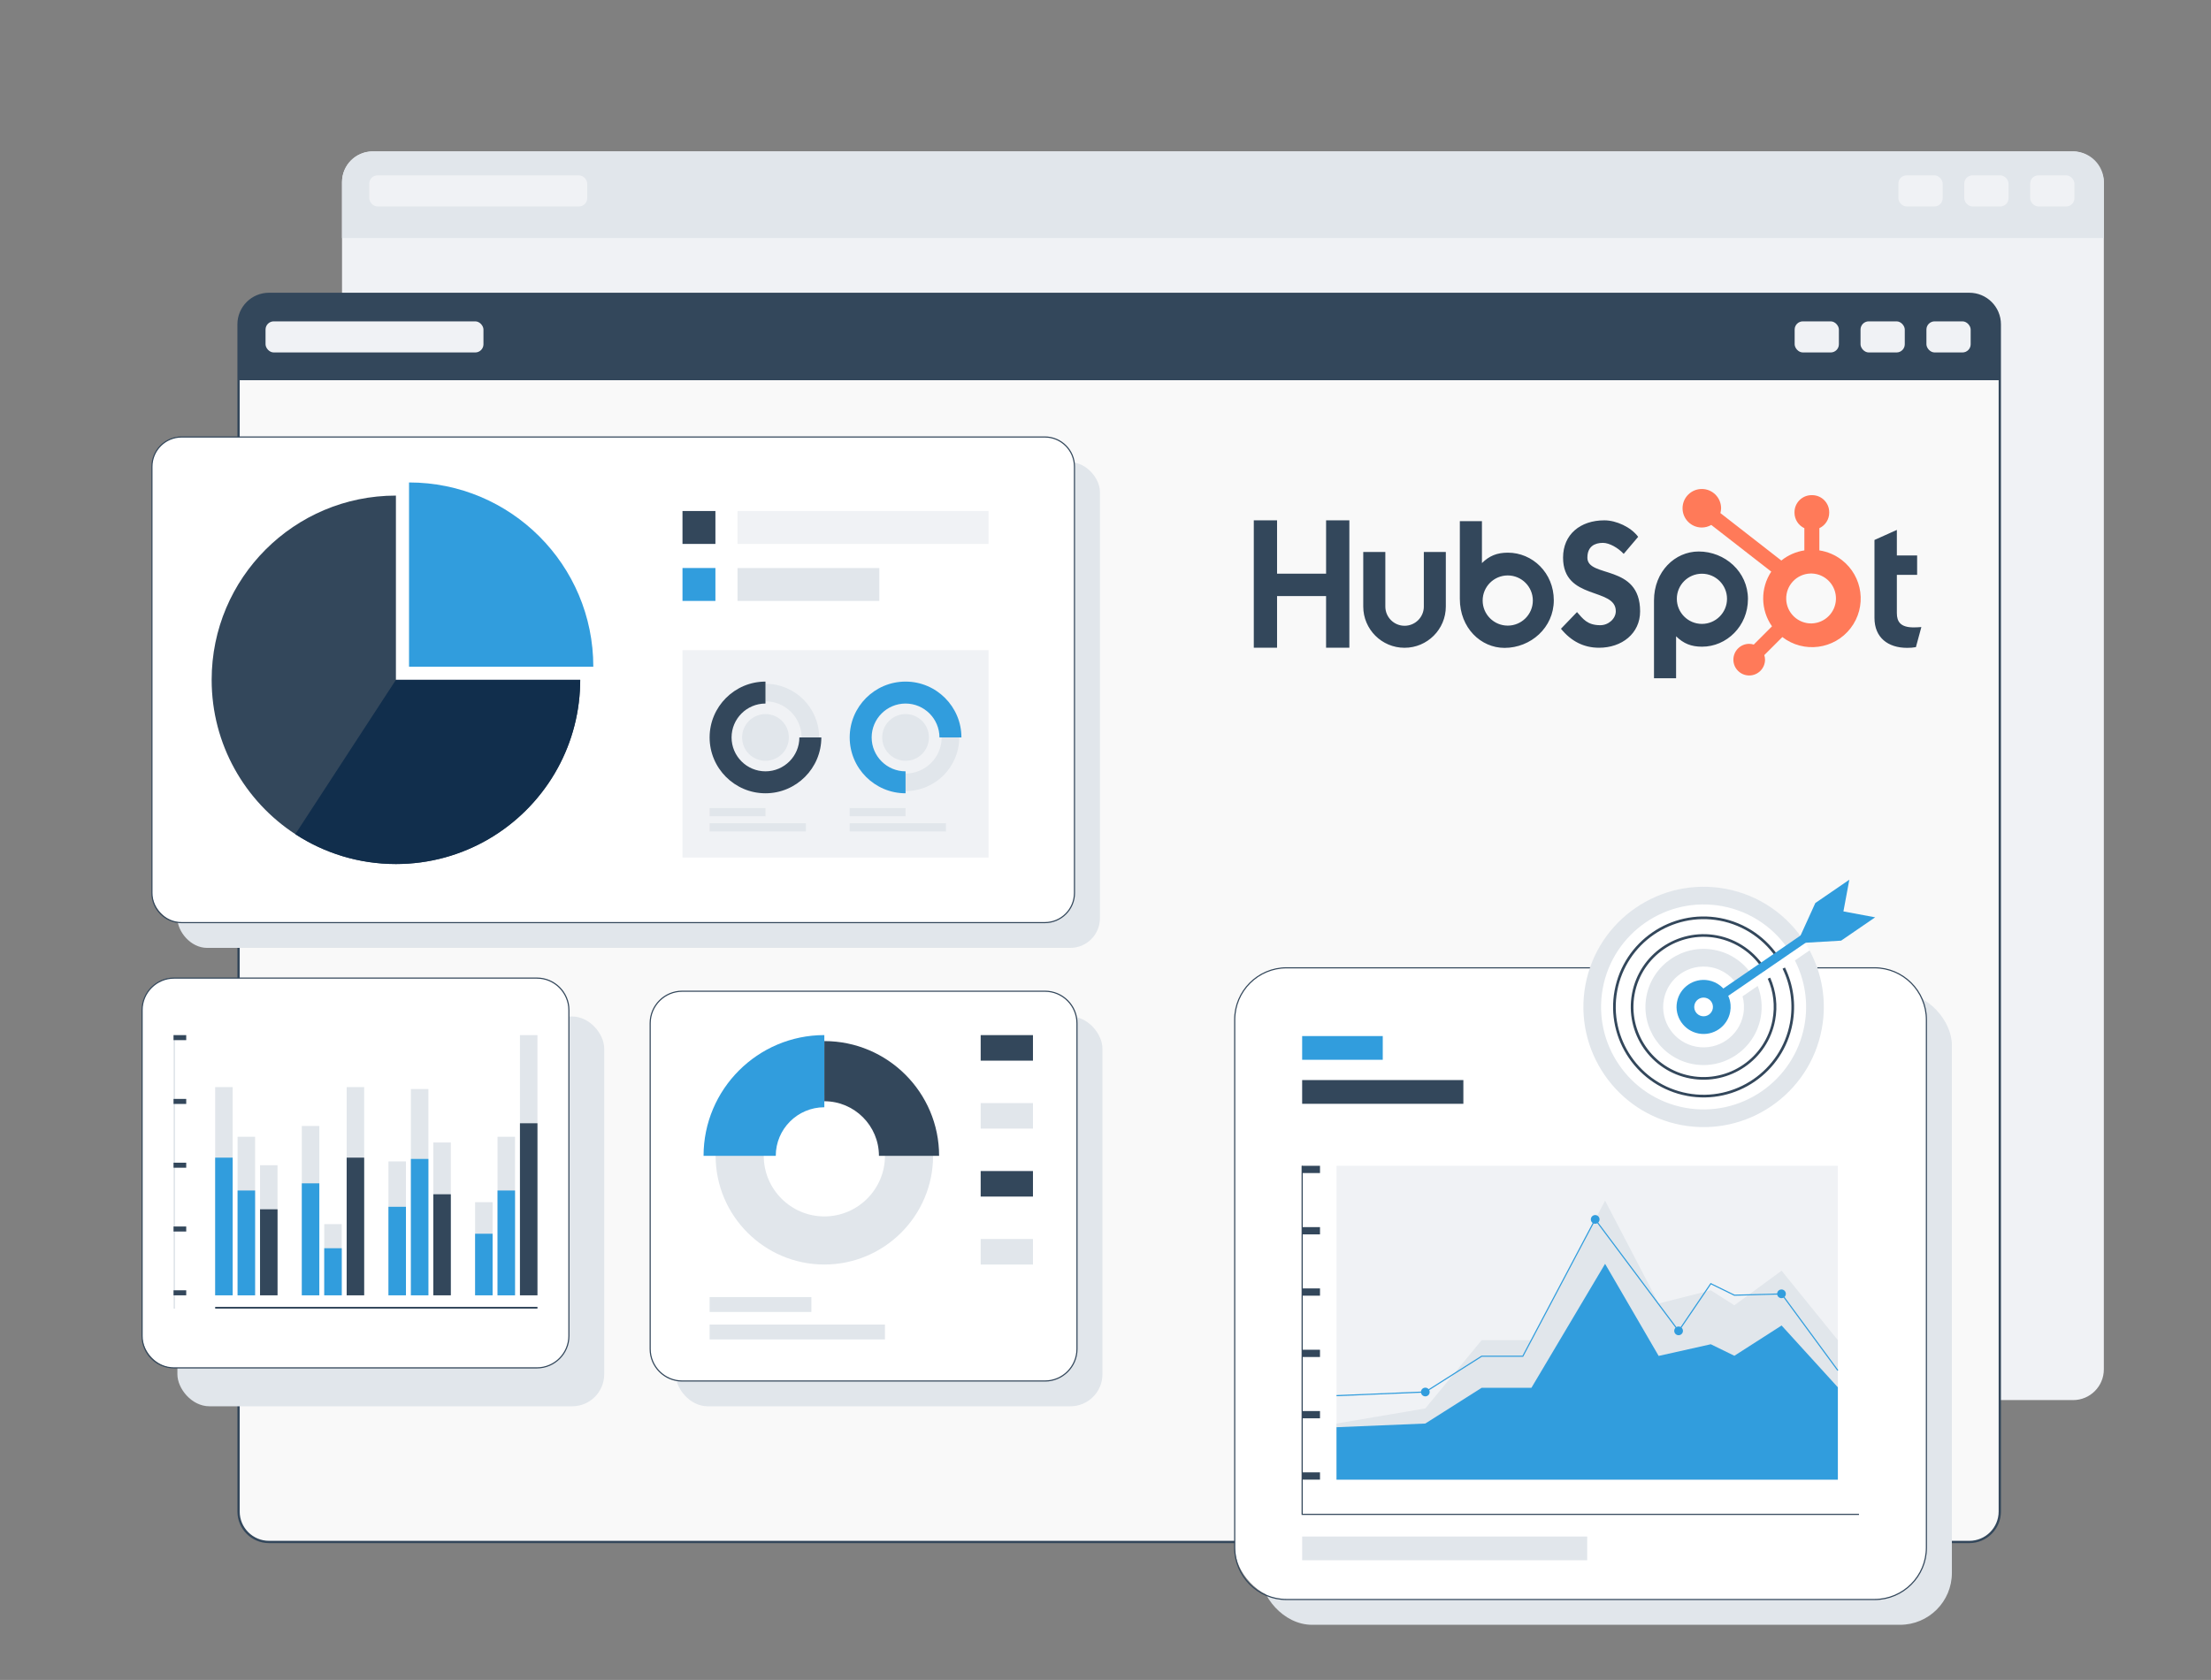 <?xml version="1.0" encoding="UTF-8"?>
<svg id="Layer_1" data-name="Layer 1" xmlns="http://www.w3.org/2000/svg" viewBox="0 0 1284.76 976.38">
  <rect x="0" y="0" width="1284.76" height="976.38" fill="#808080" stroke="none"/>
  <defs>
    <style>
      .cls-1 {
        fill: #e1e6eb;
      }

      .cls-2 {
        fill: #fff;
      }

      .cls-3, .cls-4 {
        fill: #ff7a59;
      }

      .cls-4 {
        stroke: #33475b;
        stroke-miterlimit: 10;
      }

      .cls-5 {
        fill: #f0f2f5;
      }

      .cls-6 {
        fill: #f9f9f9;
      }

      .cls-7 {
        fill: #112e4c;
      }

      .cls-8 {
        fill: #33475b;
      }

      .cls-9 {
        fill: #319ddd;
      }
    </style>
  </defs>
  <g>
    <rect class="cls-5" x="198.74" y="88" width="1023.75" height="725.73" rx="17.86" ry="17.86"/>
    <path class="cls-1" d="m216.6,88h988.03c9.86,0,17.86,8,17.86,17.86v32.49H198.74v-32.49c0-9.86,8-17.86,17.86-17.86Z"/>
    <rect class="cls-5" x="214.58" y="101.91" width="126.63" height="18.08" rx="4.77" ry="4.77"/>
    <rect class="cls-5" x="1179.68" y="101.91" width="25.71" height="18.08" rx="4.77" ry="4.77"/>
    <rect class="cls-5" x="1141.4" y="101.91" width="25.71" height="18.08" rx="4.77" ry="4.77"/>
    <rect class="cls-5" x="1103.11" y="101.91" width="25.71" height="18.08" rx="4.77" ry="4.77"/>
    <rect class="cls-6" x="138.45" y="170.64" width="1023.75" height="725.73" rx="17.86" ry="17.86"/>
    <path class="cls-8" d="m156.31,170.64h988.03c9.86,0,17.86,8,17.86,17.86v32.49H138.45v-32.49c0-9.86,8-17.86,17.86-17.86Z"/>
    <path class="cls-4" d="m1144.34,170.97c9.67,0,17.53,7.86,17.53,17.53v690c0,9.67-7.86,17.53-17.53,17.53H156.31c-9.67,0-17.53-7.86-17.53-17.53V188.5c0-9.67,7.86-17.53,17.53-17.53h988.03m0-.33H156.31c-9.86,0-17.86,8-17.86,17.86v690c0,9.86,8,17.86,17.86,17.86h988.03c9.86,0,17.86-8,17.86-17.86V188.5c0-9.86-8-17.86-17.86-17.86h0Z"/>
    <rect class="cls-5" x="154.3" y="186.77" width="126.63" height="18.08" rx="4.77" ry="4.77"/>
    <rect class="cls-5" x="1119.4" y="186.77" width="25.71" height="18.08" rx="4.77" ry="4.77"/>
    <rect class="cls-5" x="1081.11" y="186.77" width="25.71" height="18.08" rx="4.77" ry="4.77"/>
    <rect class="cls-5" x="1042.83" y="186.77" width="25.71" height="18.08" rx="4.77" ry="4.77"/>
    <g>
      <g>
        <rect class="cls-1" x="103.08" y="590.79" width="248.01" height="226.54" rx="18.6" ry="18.6"/>
        <rect class="cls-2" x="82.57" y="568.47" width="248.01" height="226.54" rx="18.6" ry="18.6"/>
        <path class="cls-8" d="m311.98,795.34H101.17c-10.44,0-18.93-8.49-18.93-18.93v-189.34c0-10.44,8.49-18.93,18.93-18.93h210.81c10.44,0,18.93,8.49,18.93,18.93v189.34c0,10.44-8.49,18.93-18.93,18.93Zm-210.81-226.54c-10.07,0-18.27,8.2-18.27,18.27v189.34c0,10.07,8.2,18.27,18.27,18.27h210.81c10.07,0,18.27-8.2,18.27-18.27v-189.34c0-10.07-8.2-18.27-18.27-18.27H101.17Z"/>
        <g>
          <rect class="cls-1" x="100.84" y="601.61" width=".92" height="158.96"/>
          <g>
            <rect class="cls-1" x="302.13" y="601.61" width="10.17" height="151.23"/>
            <rect class="cls-1" x="289.1" y="660.7" width="10.17" height="92.14"/>
            <rect class="cls-1" x="276.07" y="698.71" width="10.17" height="54.13"/>
            <rect class="cls-1" x="251.79" y="664.01" width="10.17" height="88.83"/>
            <rect class="cls-1" x="238.76" y="632.95" width="10.17" height="119.89"/>
            <rect class="cls-1" x="225.72" y="675.02" width="10.17" height="77.82"/>
            <rect class="cls-1" x="201.44" y="631.82" width="10.17" height="121.02"/>
            <rect class="cls-1" x="188.41" y="711.45" width="10.17" height="41.39"/>
            <rect class="cls-1" x="175.38" y="654.41" width="10.17" height="98.43"/>
            <rect class="cls-1" x="151.1" y="677.23" width="10.17" height="75.61"/>
            <rect class="cls-1" x="138.06" y="660.7" width="10.17" height="92.14"/>
            <rect class="cls-1" x="125.03" y="631.82" width="10.17" height="121.02"/>
          </g>
          <g>
            <rect class="cls-8" x="302.13" y="652.84" width="10.17" height="100"/>
            <rect class="cls-9" x="289.1" y="691.92" width="10.17" height="60.93"/>
            <rect class="cls-9" x="276.07" y="717.05" width="10.17" height="35.79"/>
            <rect class="cls-8" x="251.79" y="694.11" width="10.17" height="58.73"/>
            <rect class="cls-9" x="238.76" y="673.57" width="10.17" height="79.27"/>
            <rect class="cls-9" x="225.72" y="701.39" width="10.17" height="51.45"/>
            <rect class="cls-8" x="201.44" y="672.82" width="10.17" height="80.02"/>
            <rect class="cls-9" x="188.41" y="725.47" width="10.17" height="27.37"/>
            <rect class="cls-9" x="175.38" y="687.76" width="10.17" height="65.08"/>
            <rect class="cls-8" x="151.1" y="702.84" width="10.17" height="50"/>
            <rect class="cls-9" x="138.06" y="691.92" width="10.17" height="60.93"/>
            <rect class="cls-9" x="125.03" y="672.82" width="10.17" height="80.02"/>
          </g>
          <rect class="cls-8" x="125.03" y="759.54" width="187.28" height="1.03"/>
          <rect class="cls-8" x="100.84" y="749.92" width="7.37" height="2.92"/>
          <rect class="cls-8" x="100.84" y="712.84" width="7.37" height="2.92"/>
          <rect class="cls-8" x="100.84" y="675.76" width="7.37" height="2.92"/>
          <rect class="cls-8" x="100.84" y="638.69" width="7.37" height="2.92"/>
          <rect class="cls-8" x="100.84" y="601.61" width="7.37" height="2.92"/>
        </g>
      </g>
      <g>
        <rect class="cls-1" x="732.25" y="577.18" width="401.94" height="367.15" rx="30.14" ry="30.14"/>
        <g>
          <rect class="cls-2" x="717.46" y="562.5" width="401.94" height="367.15" rx="30.14" ry="30.14"/>
          <path class="cls-8" d="m1089.25,929.97h-341.65c-16.8,0-30.47-13.67-30.47-30.47v-306.86c0-16.8,13.67-30.47,30.47-30.47h341.65c16.8,0,30.47,13.67,30.47,30.47v306.86c0,16.8-13.67,30.47-30.47,30.47Zm-341.65-367.15c-16.44,0-29.81,13.37-29.81,29.81v306.86c0,16.44,13.37,29.81,29.81,29.81h341.65c16.44,0,29.81-13.37,29.81-29.81v-306.86c0-16.44-13.37-29.81-29.81-29.81h-341.65Z"/>
        </g>
        <g>
          <rect class="cls-8" x="756.65" y="627.74" width="93.68" height="13.79"/>
          <rect class="cls-1" x="756.65" y="893.03" width="165.63" height="13.79"/>
          <rect class="cls-9" x="756.65" y="602.16" width="46.84" height="13.79"/>
          <g>
            <rect class="cls-8" x="756.65" y="855.74" width="10.37" height="4.22"/>
            <rect class="cls-8" x="756.65" y="820.1" width="10.37" height="4.22"/>
            <rect class="cls-8" x="756.65" y="784.47" width="10.37" height="4.22"/>
            <rect class="cls-8" x="756.65" y="748.83" width="10.37" height="4.22"/>
            <rect class="cls-8" x="756.65" y="713.2" width="10.37" height="4.22"/>
            <rect class="cls-8" x="756.65" y="677.56" width="10.37" height="4.22"/>
            <g>
              <rect class="cls-5" x="776.62" y="677.57" width="291.31" height="182.39"/>
              <polygon class="cls-1" points="776.62 859.96 776.62 827.36 828.21 818.57 860.96 778.9 889.87 778.9 932.68 697.83 963.81 757.58 994.1 749.93 1007.8 758.63 1035.24 738.53 1067.93 778.9 1067.93 859.96 776.62 859.96"/>
              <polygon class="cls-9" points="776.62 859.96 776.62 829.5 828.21 827.36 860.96 806.59 889.87 806.59 932.68 734.53 963.81 788.06 994.1 781.28 1007.8 787.98 1035.24 770.38 1067.93 806.31 1067.93 859.96 776.62 859.96"/>
              <polygon class="cls-9" points="776.63 811.48 776.61 810.82 828.1 808.69 860.87 787.91 884.68 787.91 926.87 708.1 975.41 772.98 993.98 745.65 1007.87 752.44 1035.41 751.7 1035.51 751.84 1068.2 796.31 1067.67 796.7 1035.08 752.36 1007.73 753.1 994.21 746.49 975.44 774.12 926.97 709.33 885.07 788.57 861.06 788.57 828.31 809.34 828.22 809.34 776.63 811.48"/>
            </g>
            <polygon class="cls-8" points="1080.21 880.48 756.32 880.48 756.32 677.57 756.98 677.57 756.98 879.82 1080.21 879.82 1080.21 880.48"/>
            <path class="cls-9" d="m830.75,809.04c0,1.4-1.13,2.53-2.53,2.53s-2.53-1.13-2.53-2.53,1.13-2.53,2.53-2.53,2.53,1.13,2.53,2.53Z"/>
            <path class="cls-9" d="m929.46,708.72c0,1.4-1.13,2.53-2.53,2.53s-2.53-1.13-2.53-2.53,1.13-2.53,2.53-2.53,2.53,1.13,2.53,2.53Z"/>
            <path class="cls-9" d="m977.92,773.5c0,1.4-1.13,2.53-2.53,2.53s-2.53-1.13-2.53-2.53,1.13-2.53,2.53-2.53,2.53,1.13,2.53,2.53Z"/>
            <path class="cls-9" d="m1037.71,751.97c0,1.4-1.13,2.53-2.53,2.53s-2.53-1.13-2.53-2.53,1.13-2.53,2.53-2.53,2.53,1.13,2.53,2.53Z"/>
          </g>
        </g>
      </g>
      <g>
        <rect class="cls-1" x="103.08" y="268.67" width="536.06" height="282.24" rx="17.22" ry="17.22"/>
        <g>
          <rect class="cls-2" x="88.29" y="253.98" width="536.06" height="282.24" rx="17.22" ry="17.22"/>
          <path class="cls-8" d="m607.13,536.55H105.51c-9.68,0-17.55-7.87-17.55-17.55v-247.8c0-9.68,7.87-17.55,17.55-17.55h501.62c9.68,0,17.55,7.87,17.55,17.55v247.8c0,9.68-7.87,17.55-17.55,17.55ZM105.51,254.31c-9.31,0-16.89,7.58-16.89,16.89v247.8c0,9.31,7.58,16.89,16.89,16.89h501.62c9.31,0,16.89-7.58,16.89-16.89v-247.8c0-9.31-7.58-16.89-16.89-16.89H105.51Z"/>
        </g>
        <g>
          <rect class="cls-8" x="396.58" y="297" width="19.13" height="19.13"/>
          <rect class="cls-9" x="396.58" y="330.13" width="19.13" height="19.13"/>
          <rect class="cls-5" x="428.56" y="297" width="145.86" height="19.13"/>
          <rect class="cls-1" x="428.56" y="330.13" width="82.4" height="19.13"/>
          <path class="cls-9" d="m344.76,387.48h-107.08v-107.08c59.14,0,107.08,47.94,107.08,107.08Z"/>
          <path class="cls-8" d="m337.15,395.1l-.04,2.77v.05c-.49,18.8-5.82,36.4-14.79,51.58-18.63,31.53-52.97,52.68-92.25,52.68-21.58,0-41.65-6.38-58.47-17.36-29.27-19.11-48.61-52.15-48.61-89.71,0-59.14,47.94-107.07,107.07-107.07v107.07h107.08Z"/>
          <path class="cls-7" d="m337.15,395.1l-.04,2.77v.05c-.49,18.8-5.82,36.4-14.79,51.58-18.63,31.53-52.97,52.68-92.25,52.68-21.58,0-41.65-6.38-58.47-17.36l58.47-89.71h107.08Z"/>
          <g>
            <rect class="cls-5" x="396.58" y="377.88" width="177.84" height="120.55"/>
            <g>
              <g>
                <path class="cls-1" d="m475.99,428.6h-10.21c0-11.57-9.41-20.98-20.98-20.98v-10.21c17.2,0,31.19,13.99,31.19,31.19Z"/>
                <path class="cls-8" d="m444.8,461.06c-17.9,0-32.46-14.56-32.46-32.46s14.56-32.46,32.46-32.46v12.76c-10.86,0-19.7,8.84-19.7,19.7s8.84,19.7,19.7,19.7,19.7-8.84,19.7-19.7h12.76c0,17.9-14.56,32.46-32.46,32.46Z"/>
              </g>
              <circle class="cls-1" cx="444.8" cy="428.6" r="13.58"/>
              <circle class="cls-1" cx="526.2" cy="428.6" r="13.58"/>
              <g>
                <path class="cls-1" d="m526.2,459.79v-10.21c11.57,0,20.98-9.41,20.98-20.98h10.21c0,17.2-13.99,31.19-31.19,31.19Z"/>
                <path class="cls-9" d="m526.2,461.06c-17.9,0-32.46-14.56-32.46-32.46s14.56-32.46,32.46-32.46,32.46,14.56,32.46,32.46h-12.76c0-10.86-8.84-19.7-19.7-19.7s-19.7,8.84-19.7,19.7,8.84,19.7,19.7,19.7v12.76Z"/>
              </g>
            </g>
            <rect class="cls-1" x="412.34" y="469.64" width="32.46" height="4.78"/>
            <rect class="cls-1" x="412.34" y="478.48" width="55.94" height="4.78"/>
            <rect class="cls-1" x="493.73" y="469.64" width="32.46" height="4.78"/>
            <rect class="cls-1" x="493.73" y="478.48" width="55.94" height="4.78"/>
          </g>
        </g>
      </g>
      <g>
        <rect class="cls-1" x="392.59" y="590.79" width="248.01" height="226.54" rx="18.6" ry="18.6"/>
        <g>
          <rect class="cls-2" x="377.8" y="576.1" width="248.01" height="226.54" rx="18.6" ry="18.6"/>
          <path class="cls-8" d="m607.21,802.97h-210.81c-10.44,0-18.93-8.49-18.93-18.93v-189.34c0-10.44,8.49-18.93,18.93-18.93h210.81c10.44,0,18.93,8.49,18.93,18.93v189.34c0,10.44-8.49,18.93-18.93,18.93Zm-210.81-226.54c-10.07,0-18.27,8.2-18.27,18.27v189.34c0,10.07,8.2,18.27,18.27,18.27h210.81c10.07,0,18.27-8.2,18.27-18.27v-189.34c0-10.07-8.2-18.27-18.27-18.27h-210.81Z"/>
        </g>
        <g>
          <g>
            <path class="cls-1" d="m479.01,734.94c34.84,0,63.18-28.34,63.18-63.18s-28.34-63.18-63.18-63.18-63.18,28.34-63.18,63.18,28.34,63.18,63.18,63.18Zm0-98.4c19.42,0,35.22,15.8,35.22,35.22s-15.8,35.22-35.22,35.22-35.22-15.8-35.22-35.22,15.8-35.22,35.22-35.22Z"/>
            <path class="cls-9" d="m408.83,671.76h41.95c0-15.56,12.66-28.22,28.22-28.22v-41.95c-38.69,0-70.18,31.48-70.18,70.18Z"/>
            <path class="cls-8" d="m510.73,671.76h34.96c0-36.77-29.91-66.68-66.68-66.68v34.96c17.49,0,31.72,14.23,31.72,31.72Z"/>
          </g>
          <rect class="cls-1" x="412.34" y="753.87" width="59.13" height="8.64"/>
          <rect class="cls-1" x="412.34" y="769.83" width="101.89" height="8.64"/>
          <rect class="cls-8" x="569.85" y="601.61" width="30.38" height="14.84"/>
          <rect class="cls-1" x="569.85" y="641.11" width="30.38" height="14.84"/>
          <rect class="cls-8" x="569.85" y="680.61" width="30.38" height="14.84"/>
          <rect class="cls-1" x="569.85" y="720.11" width="30.38" height="14.84"/>
        </g>
      </g>
      <g>
        <circle class="cls-2" cx="990.07" cy="585.27" r="69.69" transform="translate(-123.86 871.5) rotate(-45)"/>
        <g>
          <g>
            <path class="cls-1" d="m1051.5,552.36l-8.53,5.85c5.78,11.3,8,24.52,5.51,37.93-6.01,32.29-37.18,53.67-69.47,47.66-32.29-6.01-53.67-37.18-47.66-69.47,6.01-32.29,37.18-53.67,69.47-47.66,17.06,3.18,31.08,13.38,39.61,27.05l8.49-5.82c-10.03-15.84-26.36-27.64-46.21-31.34-37.87-7.05-74.41,18.02-81.46,55.88-7.05,37.87,18.02,74.41,55.88,81.46,37.87,7.05,74.41-18.02,81.46-55.88,3.02-16.2.16-32.16-7.08-45.67Z"/>
            <path class="cls-8" d="m980.28,636.92c-28.5-5.31-47.37-32.81-42.06-61.31,5.31-28.5,32.81-47.37,61.31-42.06,14.55,2.71,27.36,11.51,35.15,24.16l-1.31.81c-7.56-12.28-20-20.82-34.12-23.45-27.66-5.15-54.36,13.16-59.51,40.83-5.15,27.67,13.16,54.36,40.83,59.52,27.66,5.15,54.36-13.16,59.52-40.83,2.01-10.8.53-21.72-4.27-31.59l1.39-.67c4.95,10.17,6.47,21.43,4.4,32.55-5.31,28.5-32.81,47.37-61.31,42.06Zm1.88-10.1c-22.93-4.27-38.11-26.4-33.84-49.33,4.27-22.93,26.4-38.11,49.33-33.84,11.9,2.22,22.3,9.47,28.54,19.89l-1.32.79c-6.01-10.05-16.04-17.03-27.5-19.17-22.09-4.11-43.42,10.51-47.53,32.61-4.11,22.09,10.51,43.42,32.61,47.53s43.42-10.51,47.53-32.61c1.51-8.09.55-16.34-2.77-23.85l1.41-.62c3.44,7.8,4.43,16.36,2.87,24.75-4.27,22.93-26.4,38.11-49.33,33.84Z"/>
            <path class="cls-1" d="m1021.37,573.03l-8.81,6.04c.91,3.31,1.1,6.87.43,10.47-2.37,12.73-14.65,21.16-27.38,18.79-12.73-2.37-21.16-14.65-18.79-27.38s14.65-21.16,27.38-18.79c7.28,1.36,13.16,5.95,16.4,12.02l8.5-5.83c-4.77-8.23-12.96-14.42-23.03-16.29-18.3-3.41-35.96,8.71-39.37,27.01-3.41,18.3,8.71,35.96,27.01,39.37,18.3,3.41,35.96-8.71,39.37-27.01,1.19-6.4.48-12.73-1.72-18.39Z"/>
            <path class="cls-9" d="m1005.57,583.87c-.16-1.85-.65-3.62-1.42-5.26-2.07-4.44-6.18-7.86-11.36-8.82-8.52-1.59-16.74,4.05-18.32,12.57-1.59,8.52,4.05,16.74,12.57,18.32,8.52,1.59,16.74-4.05,18.32-12.57.27-1.43.33-2.86.21-4.24Zm-16.65,6.71c-2.95-.55-4.9-3.39-4.35-6.34.55-2.95,3.39-4.9,6.34-4.35,2.95.55,4.9,3.39,4.35,6.34-.55,2.95-3.39,4.9-6.34,4.35Z"/>
          </g>
          <g>
            <rect class="cls-9" x="991.03" y="559.68" width="65.43" height="5.14" transform="translate(-138.51 677.76) rotate(-34.45)"/>
            <polygon class="cls-9" points="1045.32 545.79 1054.84 524.84 1074.6 511.29 1071.17 529.71 1089.6 533.15 1069.84 546.7 1046.87 548.05 1045.32 545.79"/>
          </g>
        </g>
      </g>
    </g>
  </g>
  <g>
    <path class="cls-8" d="m770.56,302.41v31.01h-28.49v-31.01h-13.52v74.03h13.52v-30.01h28.48v30.01h13.53v-74.03h-13.52Zm56.8,50.1c0,6.18-5.01,11.19-11.19,11.19s-11.19-5.01-11.19-11.19v-31.71h-12.83v31.71c0,13.25,10.75,23.99,24,23.98,13.24,0,23.98-10.74,23.98-23.98v-31.71h-12.78v31.71Zm95.04-28.44c0-6.5,4.3-8.56,9.01-8.56,3.8,0,8.81,2.89,12.09,6.4l8.4-9.9c-4.19-5.67-12.7-9.59-19.66-9.59-13.92,0-23.98,8.15-23.98,21.66,0,25.07,30.64,17.11,30.64,31.14,0,4.33-4.2,8.15-9.01,8.15-7.59,0-10.05-3.71-13.53-7.63l-9.32,9.69c5.96,7.32,13.32,11.04,22.13,11.04,13.22,0,23.86-8.25,23.86-21.14,0-27.83-30.64-19.18-30.64-31.24m189.56,40.55c-7.58,0-9.73-3.28-9.73-8.3v-22.23h11.78v-11.26h-11.78v-14.86l-13.01,5.84v45.28c0,11.58,7.99,17.42,18.95,17.42,1.72.03,3.44-.11,5.13-.41l3.17-11.68c-1.43.1-3.07.2-4.51.2m-235.75-43.43c-6.35,0-10.79,1.84-15.08,6.05v-24.37h-12.84v45.17c0,16.91,12.22,28.49,25.96,28.49,15.24,0,28.64-11.79,28.64-27.67s-12.34-27.67-26.68-27.67m-.08,42.4c-8.05,0-14.58-6.53-14.58-14.58s6.53-14.58,14.58-14.58,14.58,6.53,14.58,14.58-6.53,14.58-14.58,14.58h0m139.58-15.41c0-15.9-13.38-27.67-28.64-27.67-13.73,0-25.96,11.58-25.96,28.49v45.19h12.84v-24.4c4.28,4.2,8.72,6.05,15.07,6.05,14.34,0,26.68-11.99,26.68-27.67m-12.16-.16c0,8.05-6.53,14.58-14.58,14.58s-14.58-6.53-14.58-14.58h0c0-8.05,6.53-14.58,14.58-14.58s14.58,6.53,14.58,14.58"/>
    <path class="cls-3" d="m1057.19,319.89v-12.91c3.48-1.63,5.71-5.12,5.73-8.96v-.3c0-5.49-4.45-9.94-9.94-9.94h-.3c-5.49,0-9.94,4.45-9.94,9.94h0v.3c.02,3.84,2.25,7.33,5.73,8.96v12.91c-4.9.75-9.52,2.78-13.38,5.89l-35.4-27.57c.25-.91.38-1.85.4-2.79.01-6.18-4.99-11.21-11.18-11.22-6.18-.01-11.21,4.99-11.22,11.18-.01,6.18,4.99,11.21,11.18,11.22,0,0,0,0,0,0,1.94,0,3.84-.53,5.51-1.5l34.86,27.12c-6.41,9.68-6.24,22.3.43,31.8l-10.6,10.61c-.86-.27-1.75-.42-2.65-.43-5.08,0-9.19,4.12-9.19,9.2,0,5.08,4.12,9.19,9.2,9.19,5.07,0,9.18-4.12,9.19-9.19-.01-.9-.16-1.79-.43-2.65l10.49-10.49c12.38,9.53,30.13,7.22,39.66-5.16,9.53-12.38,7.22-30.13-5.16-39.66-3.8-2.92-8.27-4.83-13.01-5.55m-4.35,42.45c-8.01.22-14.68-6.09-14.9-14.11-.22-8.01,6.09-14.68,14.11-14.9.27,0,.53,0,.8,0,8.01.28,14.27,7,13.99,15.01-.27,7.61-6.37,13.72-13.98,13.99"/>
  </g>
</svg>